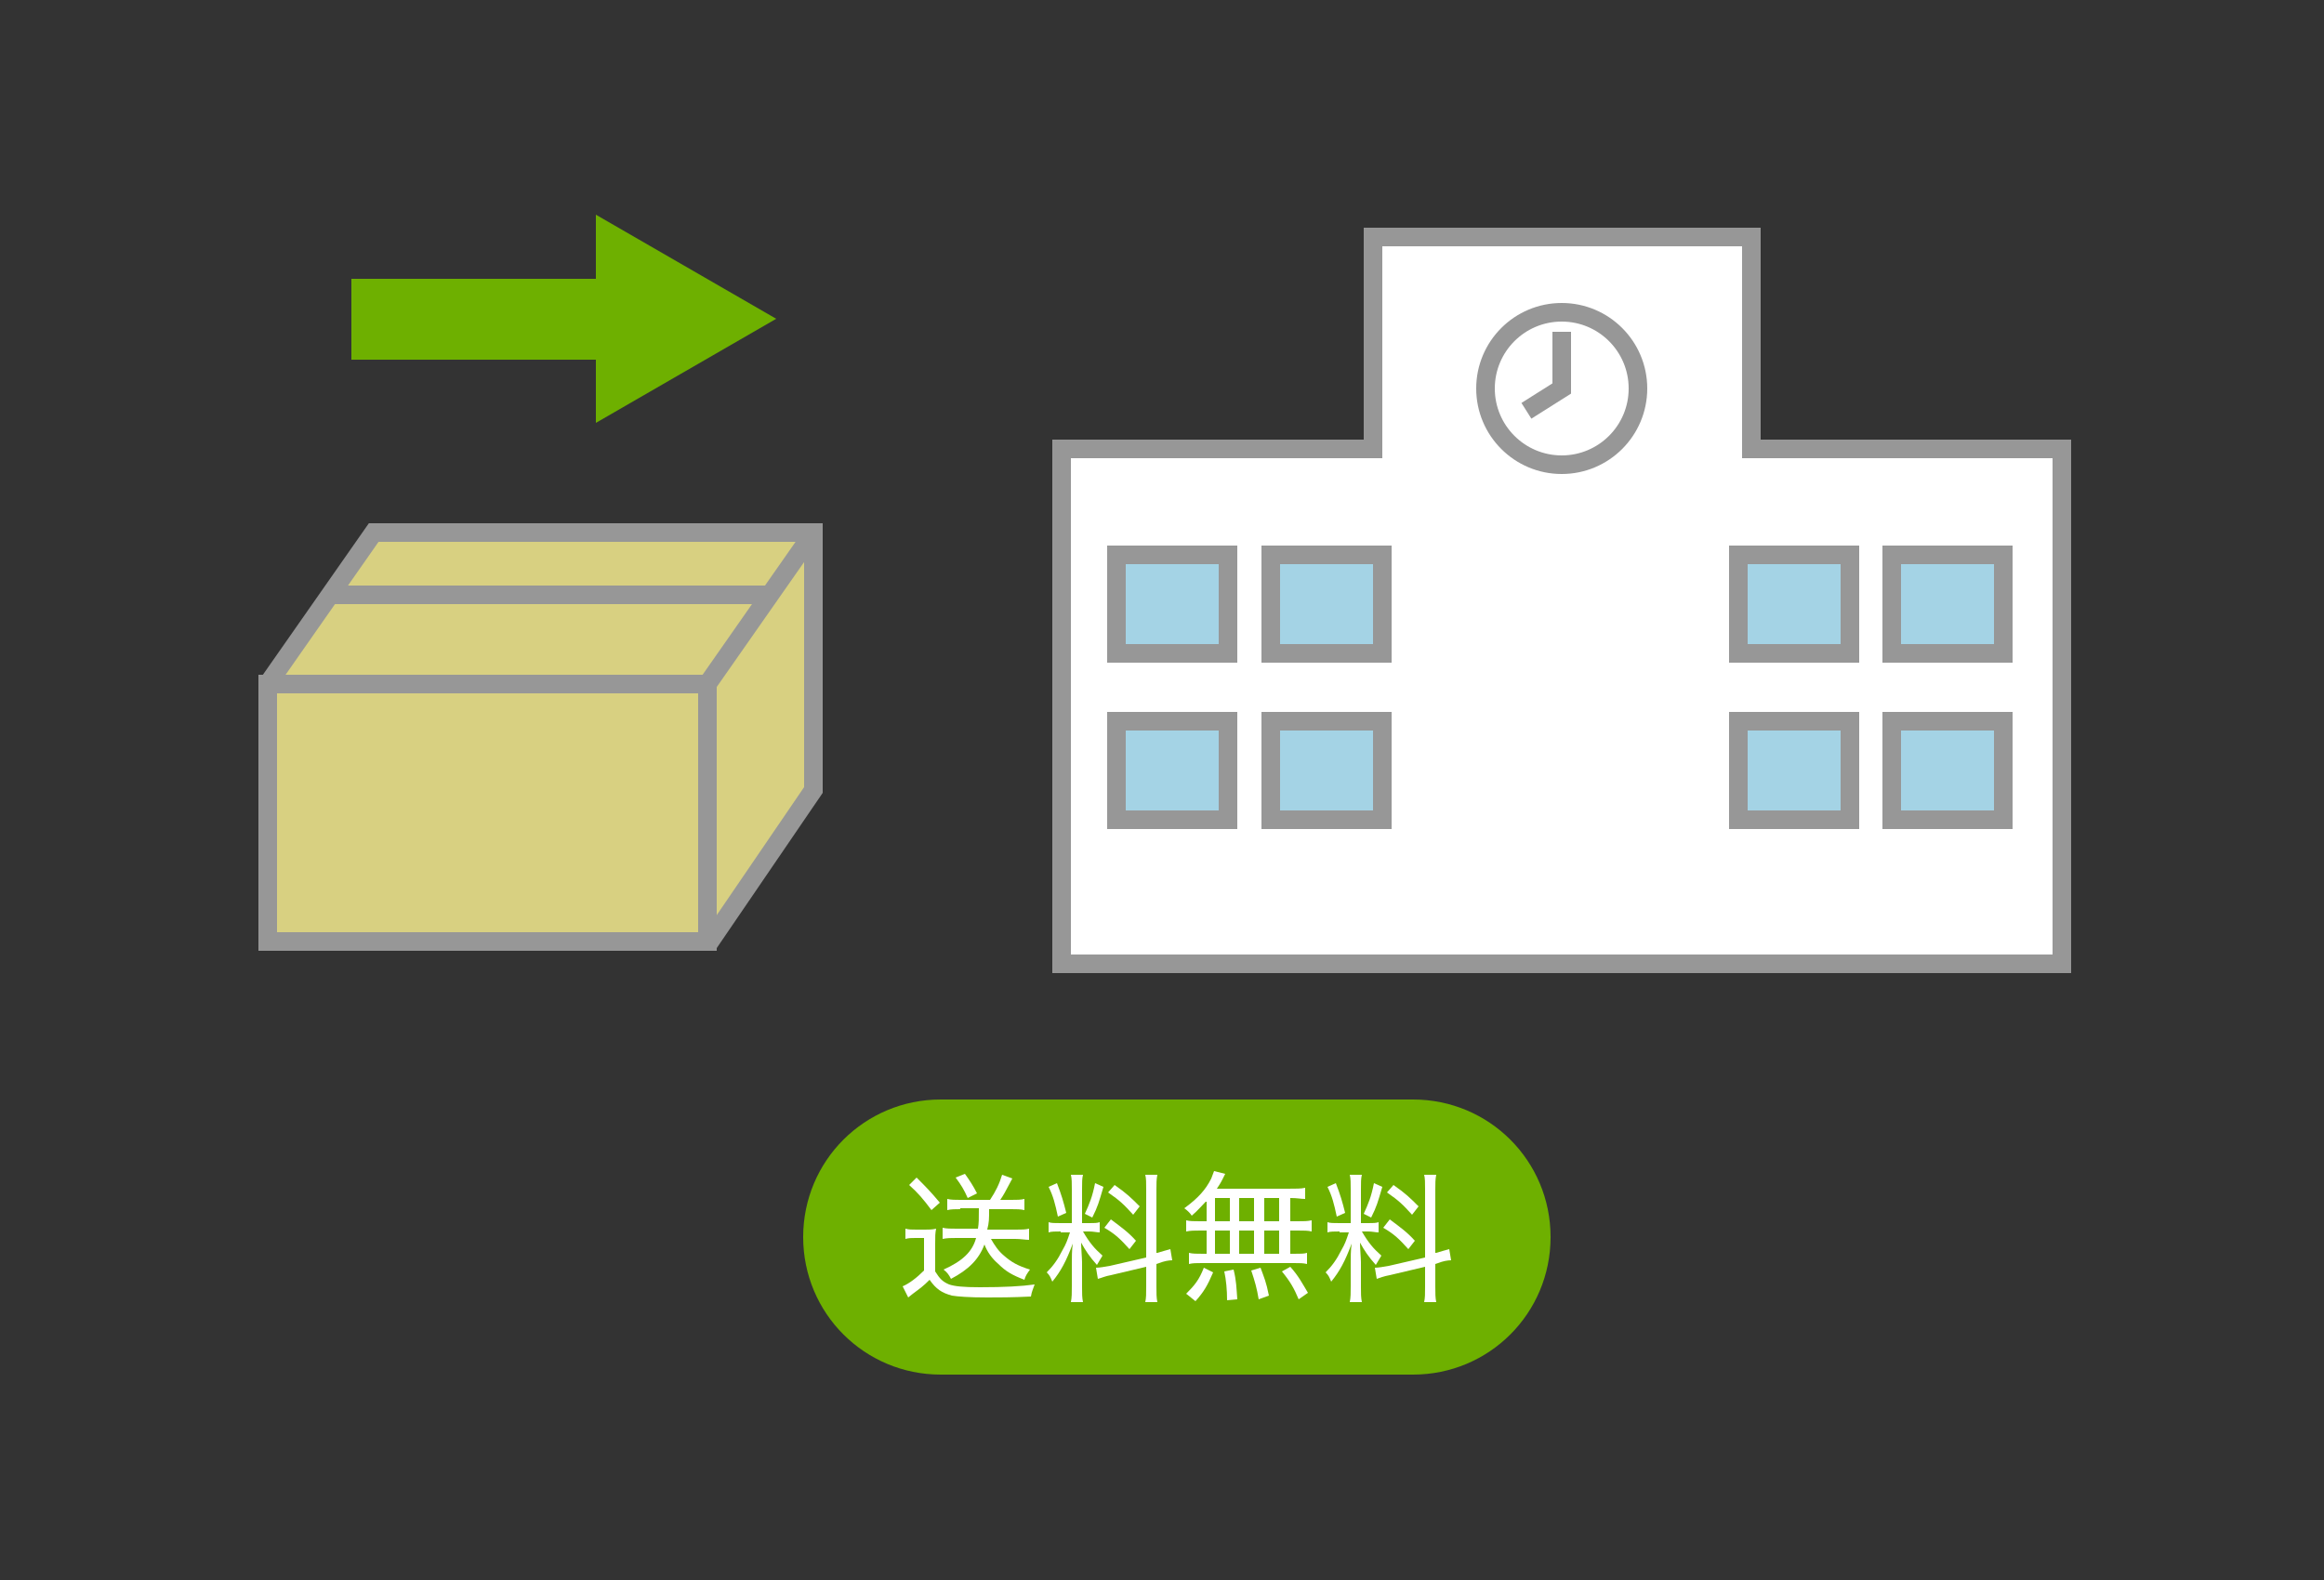 <?xml version="1.0" encoding="utf-8"?>
<!-- Generator: Adobe Illustrator 26.0.3, SVG Export Plug-In . SVG Version: 6.00 Build 0)  -->
<svg version="1.1" id="レイヤー_1" xmlns="http://www.w3.org/2000/svg" xmlns:xlink="http://www.w3.org/1999/xlink" x="0px"
	 y="0px" viewBox="0 0 250 170" style="enable-background:new 0 0 250 170;" xml:space="preserve">
<rect x="0" y="0" width="250" height="170" fill="#333333" stroke="none"/>
<style type="text/css">
	.st0{fill:#FFFFFF;stroke:#979797;stroke-width:2;stroke-miterlimit:10;}
	.st1{fill:none;stroke:#979797;stroke-width:2;stroke-miterlimit:10;}
	.st2{fill:#A4D3E5;stroke:#979797;stroke-width:2;stroke-miterlimit:10;}
	.st3{fill:#D8D081;stroke:#979797;stroke-width:2;stroke-miterlimit:10;}
	.st4{fill:#6EB000;}
	.st5{fill:#FFFFFF;}
</style>
<g>
	<polygon class="st0" points="188.4,48.3 188.4,25.5 147.7,25.5 147.7,48.3 114.2,48.3 114.2,103.7 221.8,103.7 221.8,48.3 	"/>
	<circle class="st0" cx="168" cy="41.8" r="8.2"/>
	<polyline class="st1" points="168,35.7 168,41.8 164.2,44.2 	"/>
	<rect x="120.1" y="59.7" class="st2" width="12" height="10.6"/>
	<rect x="136.7" y="59.7" class="st2" width="12" height="10.6"/>
	<rect x="120.1" y="77.6" class="st2" width="12" height="10.6"/>
	<rect x="136.7" y="77.6" class="st2" width="12" height="10.6"/>
	<rect x="187" y="59.7" class="st2" width="12" height="10.6"/>
	<rect x="203.5" y="59.7" class="st2" width="12" height="10.6"/>
	<rect x="187" y="77.6" class="st2" width="12" height="10.6"/>
	<rect x="203.5" y="77.6" class="st2" width="12" height="10.6"/>
</g>
<g>
	<polyline class="st3" points="28.8,73.6 40.2,57.3 87.5,57.3 87.5,85 76.1,101.7 	"/>
	<line class="st1" x1="76.1" y1="73.6" x2="87.5" y2="57.3"/>
	<rect x="28.8" y="73.6" class="st3" width="47.3" height="27.7"/>
	<line class="st3" x1="35.5" y1="64" x2="82.8" y2="64"/>
</g>
<polygon class="st4" points="37.8,38.7 64.1,38.7 64.1,45.5 83.5,34.3 64.1,23.1 64.1,30 37.8,30 "/>
<g>
	<path class="st4" d="M152,147.9h-50.8c-8.2,0-14.8-6.6-14.8-14.8v0c0-8.2,6.6-14.8,14.8-14.8H152c8.2,0,14.8,6.6,14.8,14.8v0
		C166.8,141.3,160.2,147.9,152,147.9z"/>
	<g>
		<path class="st5" d="M97.4,132.2c0.4,0.1,0.6,0.1,1.2,0.1h0.9c0.4,0,0.8,0,1.2-0.1c-0.1,0.5-0.1,0.8-0.1,1.6v3
			c0.5,0.8,0.8,1.1,1.5,1.4c0.6,0.2,1.5,0.3,3.3,0.3c2.6,0,4.5-0.1,5.9-0.3c-0.2,0.6-0.3,0.7-0.4,1.3c-2.1,0.1-3.4,0.1-4.7,0.1
			c-2,0-3.2-0.1-3.8-0.2c-1.1-0.3-1.7-0.7-2.4-1.7c-0.7,0.7-1,0.9-1.8,1.5c-0.1,0.1-0.4,0.3-0.5,0.4l-0.6-1.2
			c0.7-0.3,1.5-0.9,2.3-1.7v-3.5h-0.9c-0.5,0-0.7,0-1.1,0.1V132.2z M98.6,126.7c1,1,1.5,1.5,2.5,2.7l-0.9,0.8
			c-0.9-1.2-1.4-1.8-2.4-2.7L98.6,126.7z M103.3,130.1c-0.5,0-1,0-1.4,0.1V129c0.4,0.1,0.9,0.1,1.4,0.1h3.2c0.6-0.9,1-1.7,1.3-2.7
			l1.1,0.4c-0.9,1.7-0.9,1.7-1.3,2.3h1.2c0.6,0,1,0,1.4-0.1v1.2c-0.4-0.1-0.9-0.1-1.4-0.1h-2.4c0,1.1,0,1.4-0.2,2.2h3.1
			c0.6,0,1,0,1.4-0.1v1.2c-0.4,0-0.9-0.1-1.5-0.1h-2.6c0.4,0.7,0.8,1.3,1.4,1.8c0.8,0.7,1.5,1.1,2.8,1.5c-0.3,0.4-0.5,0.7-0.6,1.1
			c-1.3-0.5-2-0.9-2.8-1.7c-0.7-0.6-1.2-1.3-1.5-2.1c-0.6,1.6-1.7,2.7-3.6,3.7c-0.2-0.4-0.4-0.7-0.8-1c2-0.9,3.1-1.9,3.5-3.4h-2.1
			c-0.6,0-1,0-1.5,0.1v-1.2c0.4,0.1,0.9,0.1,1.5,0.1h2.3c0.1-0.6,0.1-1,0.1-2.2H103.3z M103.8,126.3c0.5,0.7,0.9,1.3,1.3,2.1l-1,0.5
			c-0.4-0.9-0.7-1.4-1.3-2.2L103.8,126.3z"/>
		<path class="st5" d="M114.1,132.5c-0.6,0-1,0-1.3,0.1v-1.1c0.3,0.1,0.6,0.1,1.3,0.1h1.2V128c0-0.7,0-1.2-0.1-1.6h1.3
			c-0.1,0.4-0.1,0.8-0.1,1.6v3.6h0.8c0.5,0,0.8,0,1.1-0.1v1.1c-0.3,0-0.7-0.1-1.1-0.1h-0.7c0.7,1.2,1.2,1.8,2.1,2.6
			c-0.2,0.3-0.4,0.7-0.6,1c-0.8-0.9-1.2-1.5-1.7-2.4c0,0.6,0.1,1.7,0.1,2.1v2.7c0,0.7,0,1.1,0.1,1.6h-1.3c0.1-0.5,0.1-1,0.1-1.7
			v-2.4c0-0.7,0-1.5,0.1-2.2c-0.7,1.9-1.3,3-2.2,4.1c-0.2-0.5-0.3-0.7-0.6-1c0.7-0.7,1.2-1.4,1.7-2.4c0.4-0.7,0.5-1,0.8-1.9H114.1z
			 M113.7,127.3c0.5,1.3,0.7,2,1,3.2l-0.9,0.4c-0.3-1.4-0.5-2.2-1-3.2L113.7,127.3z M118.7,127.7c-0.5,1.7-0.6,2.1-1.2,3.3l-0.8-0.4
			c0.5-1.1,0.8-1.8,1.1-3.3L118.7,127.7z M123.3,128c0-0.8,0-1.2-0.1-1.6h1.3c-0.1,0.5-0.1,0.9-0.1,1.6v6.8l0.1,0
			c0.7-0.2,1-0.3,1.4-0.4l0.2,1.2c-0.4,0-0.9,0.1-1.4,0.3l-0.3,0.1v2.4c0,0.8,0,1.2,0.1,1.7h-1.3c0.1-0.5,0.1-0.8,0.1-1.7v-2.1
			l-3.8,0.9c-0.6,0.1-1,0.3-1.4,0.4l-0.2-1.2c0.4,0,0.9-0.1,1.5-0.2l3.9-0.9V128z M119.5,131.2c1.2,0.9,1.9,1.4,2.7,2.3l-0.7,0.9
			c-1-1.1-1.5-1.6-2.7-2.3L119.5,131.2z M119.9,127.5c1.3,0.9,1.8,1.4,2.7,2.3l-0.7,0.9c-1-1.1-1.4-1.5-2.7-2.4L119.9,127.5z"/>
		<path class="st5" d="M129.7,129.3c-0.5,0.5-0.8,0.9-1.5,1.5c-0.2-0.3-0.4-0.5-0.8-0.8c1.5-1.1,2.3-2,2.9-3.2
			c0.1-0.3,0.2-0.5,0.3-0.8l1.2,0.3c-0.1,0.2-0.1,0.2-0.3,0.6c-0.2,0.4-0.4,0.7-0.6,1h7.6c0.9,0,1.5,0,1.9-0.1v1.2
			c-0.5,0-0.8-0.1-1.6-0.1v2.5h0.8c0.7,0,1,0,1.5-0.1v1.2c-0.4-0.1-0.8-0.1-1.5-0.1h-0.8v2.5h0.4c0.7,0,1.1,0,1.4-0.1v1.2
			c-0.4-0.1-0.8-0.1-1.4-0.1h-9.9c-0.6,0-1,0-1.4,0.1v-1.2c0.4,0.1,0.8,0.1,1.5,0.1h0.4v-2.5h-0.7c-0.6,0-1,0-1.5,0.1v-1.2
			c0.4,0.1,0.8,0.1,1.5,0.1h0.7V129.3z M127.6,139.2c0.9-0.9,1.4-1.5,1.9-2.8l1,0.5c-0.6,1.4-1,2.1-1.9,3.1L127.6,139.2z
			 M130.7,131.4h1.6v-2.5h-1.6V131.4z M130.7,134.9h1.6v-2.5h-1.6V134.9z M132,139.9c0-1.1-0.1-2.2-0.3-3.1l1-0.2
			c0.3,1.2,0.3,1.9,0.4,3.2L132,139.9z M134.9,131.4v-2.5h-1.6v2.5H134.9z M134.9,134.9v-2.5h-1.6v2.5H134.9z M135.4,139.8
			c-0.2-1.2-0.4-1.9-0.8-3.1l1-0.3c0.4,1.1,0.6,1.5,0.9,3L135.4,139.8z M137.6,131.4v-2.5H136v2.5H137.6z M137.6,134.9v-2.5H136v2.5
			H137.6z M139.7,139.8c-0.5-1.2-0.9-1.9-1.8-3l0.9-0.5c0.9,1,1.3,1.8,1.9,2.8L139.7,139.8z"/>
		<path class="st5" d="M144.1,132.5c-0.6,0-1,0-1.3,0.1v-1.1c0.3,0.1,0.6,0.1,1.3,0.1h1.2V128c0-0.7,0-1.2-0.1-1.6h1.3
			c-0.1,0.4-0.1,0.8-0.1,1.6v3.6h0.8c0.5,0,0.8,0,1.1-0.1v1.1c-0.3,0-0.7-0.1-1.1-0.1h-0.7c0.7,1.2,1.2,1.8,2.1,2.6
			c-0.2,0.3-0.4,0.7-0.6,1c-0.8-0.9-1.2-1.5-1.7-2.4c0,0.6,0.1,1.7,0.1,2.1v2.7c0,0.7,0,1.1,0.1,1.6h-1.3c0.1-0.5,0.1-1,0.1-1.7
			v-2.4c0-0.7,0-1.5,0.1-2.2c-0.7,1.9-1.3,3-2.2,4.1c-0.2-0.5-0.3-0.7-0.6-1c0.7-0.7,1.2-1.4,1.7-2.4c0.4-0.7,0.5-1,0.8-1.9H144.1z
			 M143.7,127.3c0.5,1.3,0.7,2,1,3.2l-0.9,0.4c-0.3-1.4-0.5-2.2-1-3.2L143.7,127.3z M148.7,127.7c-0.5,1.7-0.6,2.1-1.2,3.3l-0.8-0.4
			c0.5-1.1,0.8-1.8,1.1-3.3L148.7,127.7z M153.3,128c0-0.8,0-1.2-0.1-1.6h1.3c-0.1,0.5-0.1,0.9-0.1,1.6v6.8l0.1,0
			c0.7-0.2,1-0.3,1.4-0.4l0.2,1.2c-0.4,0-0.9,0.1-1.4,0.3l-0.3,0.1v2.4c0,0.8,0,1.2,0.1,1.7h-1.3c0.1-0.5,0.1-0.8,0.1-1.7v-2.1
			l-3.8,0.9c-0.6,0.1-1.1,0.3-1.4,0.4l-0.2-1.2c0.4,0,0.9-0.1,1.5-0.2l3.9-0.9V128z M149.5,131.2c1.2,0.9,1.9,1.4,2.7,2.3l-0.7,0.9
			c-1-1.1-1.5-1.6-2.7-2.3L149.5,131.2z M149.9,127.5c1.3,0.9,1.8,1.4,2.7,2.3l-0.7,0.9c-1-1.1-1.4-1.5-2.7-2.4L149.9,127.5z"/>
	</g>
</g>
</svg>
